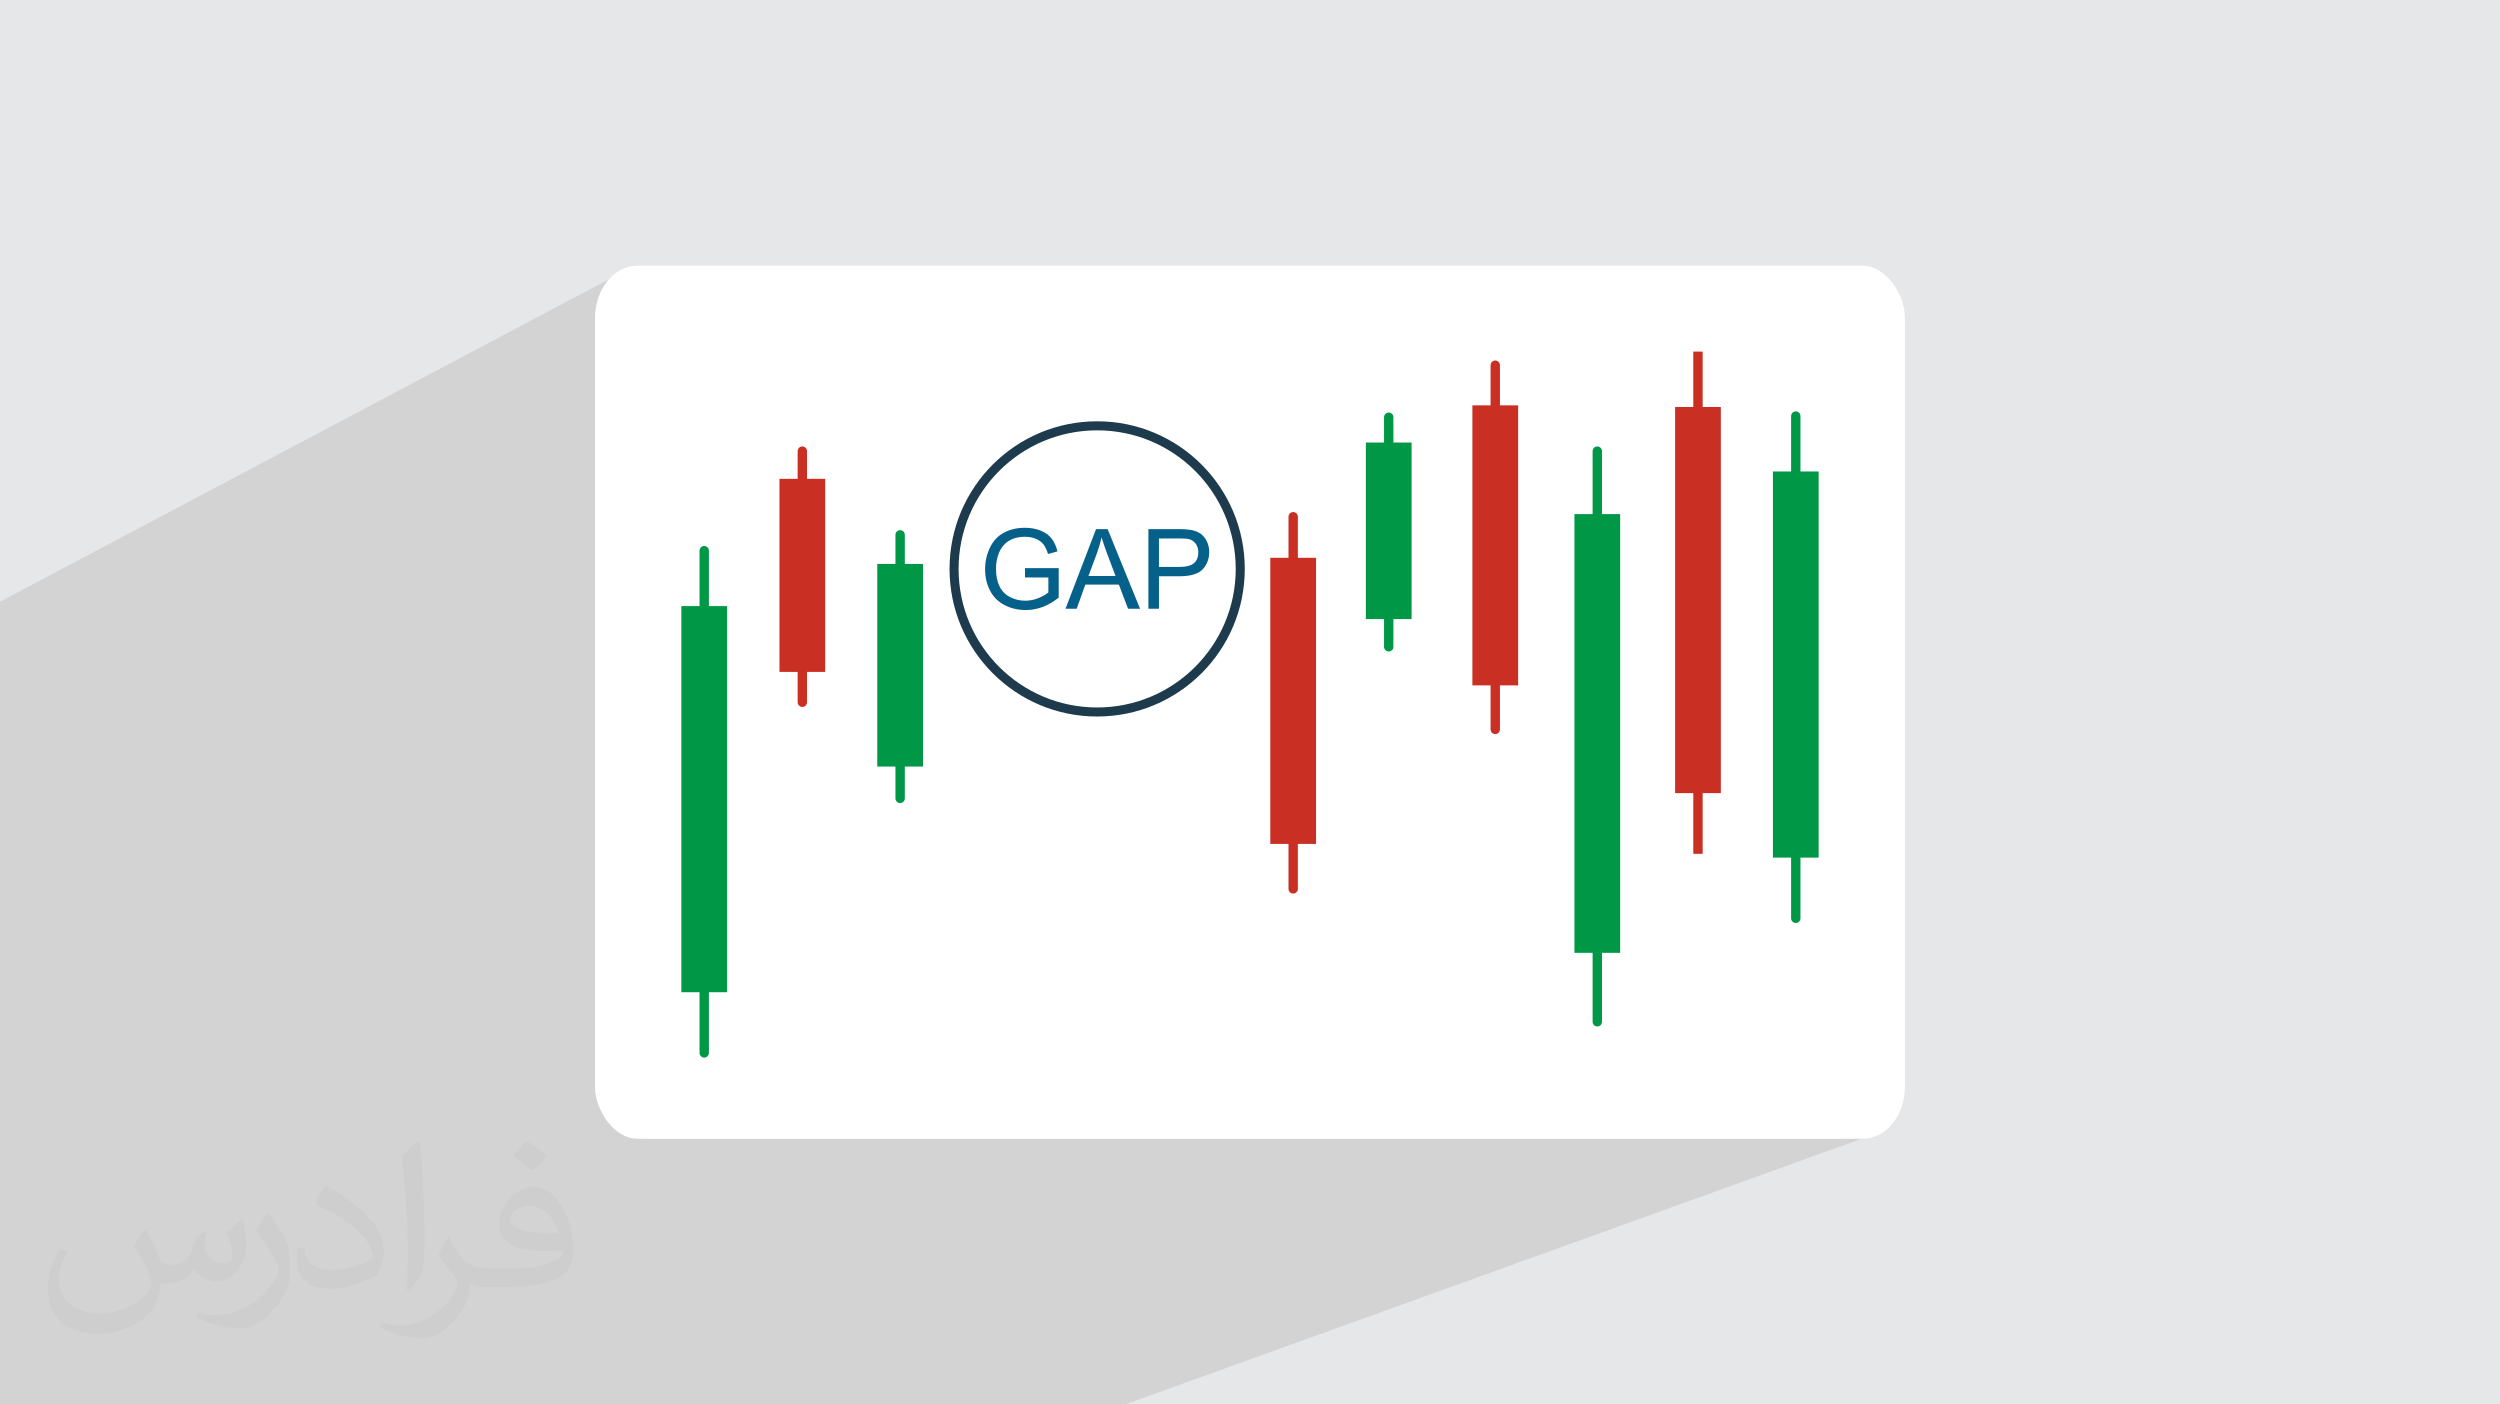 <?xml version="1.0" encoding="UTF-8"?>
<!DOCTYPE svg PUBLIC "-//W3C//DTD SVG 1.1//EN" "http://www.w3.org/Graphics/SVG/1.1/DTD/svg11.dtd">
<!-- Creator: CorelDRAW 2020 (64-Bit) -->
<svg xmlns="http://www.w3.org/2000/svg" xml:space="preserve" width="94.192mm" height="52.917mm" version="1.1" style="shape-rendering:geometricPrecision; text-rendering:geometricPrecision; image-rendering:optimizeQuality; fill-rule:evenodd; clip-rule:evenodd"
viewBox="0 0 9404.92 5283.66"
 xmlns:xlink="http://www.w3.org/1999/xlink"
 xmlns:xodm="http://www.corel.com/coreldraw/odm/2003">
 <defs>
  <style type="text/css">
   <![CDATA[
    .str2 {stroke:#C92F23;stroke-width:35.23;stroke-miterlimit:22.926}
    .str1 {stroke:#C92F23;stroke-width:35.23;stroke-linecap:round;stroke-linejoin:round;stroke-miterlimit:22.926}
    .str0 {stroke:#009846;stroke-width:35.23;stroke-linecap:round;stroke-linejoin:round;stroke-miterlimit:22.926}
    .fil5 {fill:none}
    .fil6 {fill:#C92F23}
    .fil4 {fill:#009846}
    .fil0 {fill:#E6E7E8}
    .fil3 {fill:white}
    .fil8 {fill:#05608A;fill-rule:nonzero}
    .fil7 {fill:#1D3B4D;fill-rule:nonzero}
    .fil2 {fill:#373435;fill-opacity:0.031}
    .fil1 {fill:#2B2A29;fill-opacity:0.102}
   ]]>
  </style>
 </defs>
 <g id="Layer_x0020_1">
  <polygon class="fil0" points="-0,0 9404.92,0 9404.92,5283.66 -0,5283.66 "/>
  <polygon class="fil1" points="4232.28,5283.66 -0,5283.66 -0,2263.42 2341.48,1023.58 2325.3,1033.44 2310.18,1044.75 2296.23,1057.44 2283.55,1071.39 2272.23,1086.51 2262.37,1102.68 2254.09,1119.81 2247.47,1137.82 2242.61,1156.58 2239.63,1176.01 2238.61,1195.99 2238.61,4087.68 2239.63,4107.66 2242.61,4127.09 2247.47,4145.85 2254.09,4163.86 2262.37,4180.99 2272.23,4197.17 2283.55,4212.28 2296.23,4226.23 2310.18,4238.92 2325.3,4250.24 2341.48,4260.09 2358.62,4268.39 2376.62,4275.01 2395.38,4279.86 2414.8,4282.85 2434.79,4283.86 6970.12,4283.86 6990.11,4282.85 7009.53,4279.86 7028.29,4275.01 "/>
  <path class="fil2" d="M548.54 4627.69c17.95,27.21 29.6,53.36 40.96,82.43 8.45,16.91 12.93,48.09 52.57,48.09 11.61,0 28.28,-3.42 43.06,-11.61 16.63,-8.73 29.32,-21.94 35.94,-42l15.85 -53.36 38.57 -19.02 2.64 2.64c-5.27,20.09 -6.59,39.36 -6.59,54.43 0,44.63 38.57,61.56 69.22,61.56 17.95,0 34.09,-8.73 34.09,-25.11 0,-21.13 -8.98,-57.06 -20.62,-89.29 17.95,-17.95 35.94,-35.94 56.53,-50.47l3.17 1.6c8.98,38.04 14,75.56 14,100.66 0,24.57 -10.83,51.79 -19.81,69.49 -18.49,34.87 -51.25,62.62 -90.87,62.62 -30.1,0 -63.65,-15.07 -86.66,-43.06l-1.32 0c-21.66,26.96 -55.22,51.25 -108.86,51.25l-16.63 0c-2.64,35.41 -10.29,60.49 -21.94,82.95 -31.95,62.34 -126.81,106.47 -216.1,106.47 -124.17,0 -186.51,-71.59 -186.51,-166.96 0,-58.91 19.27,-113.6 48.88,-152.42l24.29 10.04c-18.49,35.41 -30.91,68.68 -30.91,101.45 0,89.29 72.66,131.83 156.4,131.83 77.68,0 173.83,-49.41 191.28,-106.72 -6.59,-62.62 -30.1,-91.93 -66.04,-148.99 10.83,-19.02 24.83,-38.04 42.28,-58.38l3.17 0 0 0 0 0 -0.02 -0.09zm1432.13 -336.04c26.15,16.39 51.79,35.66 76.87,57.85 -14,19.81 -31.45,37.79 -53.11,53.64 -25.11,-20.34 -50.19,-37.79 -75.84,-56.27 17.42,-19.55 34.62,-38.29 52.04,-55.22l0 0 0 0 0 0 0 0 0 0 0.03 0zm13.47 244.11c-42.28,0 -76.87,27.75 -76.87,48.34 0,44.13 84.53,57.85 185.72,57.31 -12.68,-51.79 -57.06,-105.68 -108.86,-105.68l0.01 0.03zm-94.86 236.19c54.96,0 103.04,-1.6 139.74,-10.83 40.96,-10.29 75.56,-30.91 75.56,-45.17 0,-3.7 0,-8.19 -1.32,-11.89 -22.98,2.11 -49.41,2.11 -72.38,2.11 -74.49,0 -131.55,-16.91 -154.02,-58.66 -5.55,-11.61 -9.51,-24.57 -9.51,-39.36 0,-40.43 17.42,-79.79 48.09,-107 25.61,-22.45 53.89,-36.44 82.67,-36.44 52.04,0 93.51,41.75 122.57,107.54 15.85,35.94 26.68,77.4 26.68,129.72 0,34.87 -9.51,64.19 -31.17,85.85 -40.43,39.11 -114.92,53.89 -229.04,53.89l-51.79 0 0 0 -13.47 0c-28.28,0 -48.62,-5.02 -64.72,-17.42l-2.64 0c0.79,6.59 1.32,12.93 1.32,19.02 0,25.61 -8.45,58.38 -25.61,84.53 -50.72,75.3 -105.68,108.04 -153.24,108.04 -48.09,0 -107,-18.49 -160.11,-42.54l9.51 -18.49c17.17,7.13 40.96,11.89 73.7,11.89 85.85,0 198.66,-82.43 212.66,-163 -3.17,-6.59 -8.98,-15.32 -17.17,-24.57 -25.11,-29.85 -40.96,-54.68 -55.75,-80.83 12.68,-25.11 24.29,-45.17 35.13,-63.4l4.49 -0.53c36.72,74.77 69.99,117.55 144.23,117.55l11.61 0 0 0 53.89 0 0 0 0 0 0 0 0 0 0 0 0.09 0.01zm-371.98 79c6.34,-34.34 6.87,-72.91 6.87,-108.86l0 -53.36c0,-99.6 -12.68,-244.36 -22.98,-338.68 17.95,-19.27 43.06,-42 62.87,-57.31l5.81 1.6c13.47,118.62 16.63,256 16.63,383.06 0,33.3 -1.32,65.79 -4.49,89.55 -1.85,30.1 -19.27,52.83 -56.53,87.7l-8.19 -3.7zm-382.8 -157.19c1.85,46.77 24.83,83.49 105.15,83.49 49.93,0 92.19,-12.93 138.96,-35.13 8.45,-3.7 12.93,-8.73 12.93,-12.93 0,-29.32 -22.45,-68.15 -60.23,-103.55 -36.72,-33.3 -85.34,-62.62 -130.76,-82.18 -15.6,-6.59 -20.62,-13.47 -20.62,-20.09 0,-13.47 17.95,-41.75 32.77,-62.09l5.02 -0.53c52.04,27.21 110.17,67.64 153.24,112.53 39.11,41.47 63.4,83.49 63.4,129.19 0,33.81 -10.29,65.51 -26.96,95.11 -57.06,28.79 -117.83,50.72 -178.06,50.72 -73.17,0 -123.1,-34.34 -123.1,-114.92 0,-8.73 0,-22.19 3.17,-39.64l25.11 0 0 0 0 0 0 0 0 0 0 0 -0.02 0zm-132.37 -132.9l45.45 73.45c16.63,27.21 32.23,56.81 32.23,103.55l0 59.7c0,48.34 -30.91,100.13 -80.83,151.38 -39.11,34.62 -73.7,49.41 -105.68,49.41 -47.55,0 -101.98,-14.79 -164.85,-41.75l7.13 -18.49c19.81,5.27 42.79,9.77 71.06,9.77 90.36,-0.53 182.8,-66.57 225.08,-147.15 5.02,-9.26 6.87,-17.95 6.87,-24.04 0,-9.26 -5.02,-19.55 -8.98,-28.79 -22.98,-43.31 -48.62,-82.95 -76.87,-119.68 14.79,-23.25 29.6,-45.7 45.7,-67.9l3.7 0.53 0 0 0 0 0 0 0 0 0 0 -0.02 0.01z"/>
  <rect class="fil3" x="2238.61" y="999.8" width="4927.69" height="3284.06" rx="158.63" ry="196.18"/>
  <g id="_2348432702752">
   <g>
    <polygon class="fil4" points="2563.22,2280.08 2735.27,2280.08 2735.27,3732.68 2563.22,3732.68 "/>
    <line class="fil5 str0" x1="2649.24" y1="2071.62" x2="2649.24" y2= "3960.99" />
   </g>
   <polygon class="fil6" points="2932.29,1801.37 3104.35,1801.37 3104.35,2527.67 2932.29,2527.67 "/>
   <line class="fil5 str1" x1="3018.32" y1="1697.15" x2="3018.32" y2= "2641.83" />
   <g>
    <polygon class="fil4" points="3300.23,2121.43 3472.29,2121.43 3472.29,2883.72 3300.23,2883.72 "/>
    <line class="fil5 str0" x1="3386.26" y1="2012.03" x2="3386.26" y2= "3003.53" />
   </g>
   <polygon class="fil4" points="5922.96,1934.01 6095.01,1934.01 6095.01,3584.52 5922.96,3584.52 "/>
   <line class="fil5 str0" x1="6008.98" y1="1697.15" x2="6008.98" y2= "3843.93" />
   <polygon class="fil6" points="6301.69,1531.13 6473.75,1531.13 6473.75,2983.73 6301.69,2983.73 "/>
   <line class="fil5 str2" x1="6387.72" y1="1322.68" x2="6387.72" y2= "3212.05" />
   <polygon class="fil4" points="6669.63,1773.68 6841.69,1773.68 6841.69,3226.29 6669.63,3226.29 "/>
   <line class="fil5 str0" x1="6755.66" y1="1565.22" x2="6755.66" y2= "3454.6" />
   <polygon class="fil6" points="5539.08,1524.91 5711.14,1524.91 5711.14,2578.38 5539.08,2578.38 "/>
   <line class="fil5 str1" x1="5625.11" y1="1373.74" x2="5625.11" y2= "2743.95" />
   <polygon class="fil6" points="4778.9,2098.42 4950.95,2098.42 4950.95,3174.78 4778.9,3174.78 "/>
   <line class="fil5 str1" x1="4864.92" y1="1943.96" x2="4864.92" y2= "3343.96" />
   <polygon class="fil4" points="5138.32,1664.79 5310.38,1664.79 5310.38,2328.92 5138.32,2328.92 "/>
   <line class="fil5 str0" x1="5224.35" y1="1569.48" x2="5224.35" y2= "2433.31" />
   <path class="fil7" d="M4127.47 1584.88c153.34,0 292.19,62.17 392.68,162.65 100.49,100.49 162.65,239.33 162.65,392.67 0,153.35 -62.17,292.19 -162.65,392.68 -100.49,100.5 -239.34,162.65 -392.68,162.65 -153.34,0 -292.18,-62.16 -392.67,-162.65 -100.5,-100.49 -162.65,-239.33 -162.65,-392.68 0,-153.34 62.16,-292.18 162.65,-392.67 100.49,-100.49 239.33,-162.65 392.67,-162.65zm368.61 186.72c-94.33,-94.32 -224.66,-152.67 -368.61,-152.67 -143.95,0 -274.27,58.35 -368.6,152.67 -94.33,94.33 -152.67,224.66 -152.67,368.6 0,143.96 58.34,274.28 152.67,368.61 94.33,94.33 224.65,152.67 368.6,152.67 143.95,0 274.28,-58.34 368.61,-152.67 94.32,-94.33 152.67,-224.65 152.67,-368.61 0,-143.94 -58.35,-274.27 -152.67,-368.6z"/>
   <path class="fil8" d="M3856.07 2172.41l0 -35.14 126.72 0 0 110.98c-19.45,15.48 -39.52,27.18 -60.23,34.99 -20.7,7.81 -41.96,11.71 -63.7,11.71 -29.43,0 -56.13,-6.27 -80.17,-18.89 -23.97,-12.54 -42.18,-30.8 -54.37,-54.58 -12.27,-23.84 -18.4,-50.47 -18.4,-79.82 0,-29.14 6.06,-56.31 18.25,-81.63 12.2,-25.23 29.71,-43.98 52.56,-56.18 22.88,-12.27 49.23,-18.4 79.05,-18.4 21.62,0 41.2,3.48 58.7,10.53 17.49,7.03 31.22,16.79 41.13,29.27 9.96,12.55 17.49,28.94 22.65,49.08l-35.76 9.77c-4.52,-15.2 -10.1,-27.19 -16.73,-35.97 -6.68,-8.72 -16.17,-15.69 -28.57,-20.92 -12.34,-5.23 -26.08,-7.88 -41.21,-7.88 -18.05,0 -33.67,2.8 -46.91,8.3 -13.17,5.5 -23.77,12.75 -31.92,21.82 -8.1,9 -14.36,18.89 -18.82,29.63 -7.61,18.61 -11.43,38.69 -11.43,60.37 0,26.77 4.59,49.15 13.73,67.2 9.2,17.98 22.59,31.36 40.09,40.08 17.56,8.71 36.17,13.11 55.91,13.11 17.13,0 33.87,-3.34 50.18,-9.96 16.31,-6.7 28.65,-13.74 37.08,-21.34l0 -56.12 -87.83 0zm152.38 117.53l114.88 -299.47 43.56 0 121.92 299.47 -45.09 0 -34.65 -90.76 -126.11 0 -32.48 90.76 -42.03 0zm86.15 -122.97l102.06 0 -31.23 -83.01c-9.41,-25.24 -16.51,-46.08 -21.47,-62.53 -4.11,19.51 -9.62,38.68 -16.51,57.64l-32.84 87.9zm225.65 122.97l0 -299.47 113.07 0c19.86,0 35.07,0.98 45.59,2.86 14.7,2.45 27.04,7.11 37.01,13.94 9.96,6.9 17.98,16.52 24.04,28.87 6.07,12.34 9.07,25.92 9.07,40.78 0,25.37 -8.09,46.91 -24.32,64.47 -16.19,17.64 -45.53,26.42 -87.91,26.42l-76.81 0 0 122.14 -39.74 0zm39.74 -157.26l77.37 0c25.65,0 43.77,-4.74 54.58,-14.3 10.73,-9.55 16.11,-22.93 16.11,-40.29 0,-12.48 -3.14,-23.2 -9.49,-32.13 -6.34,-8.93 -14.71,-14.85 -25.02,-17.71 -6.69,-1.74 -19.03,-2.65 -36.94,-2.65l-76.6 0 0 107.08z"/>
  </g>
 </g>
</svg>
